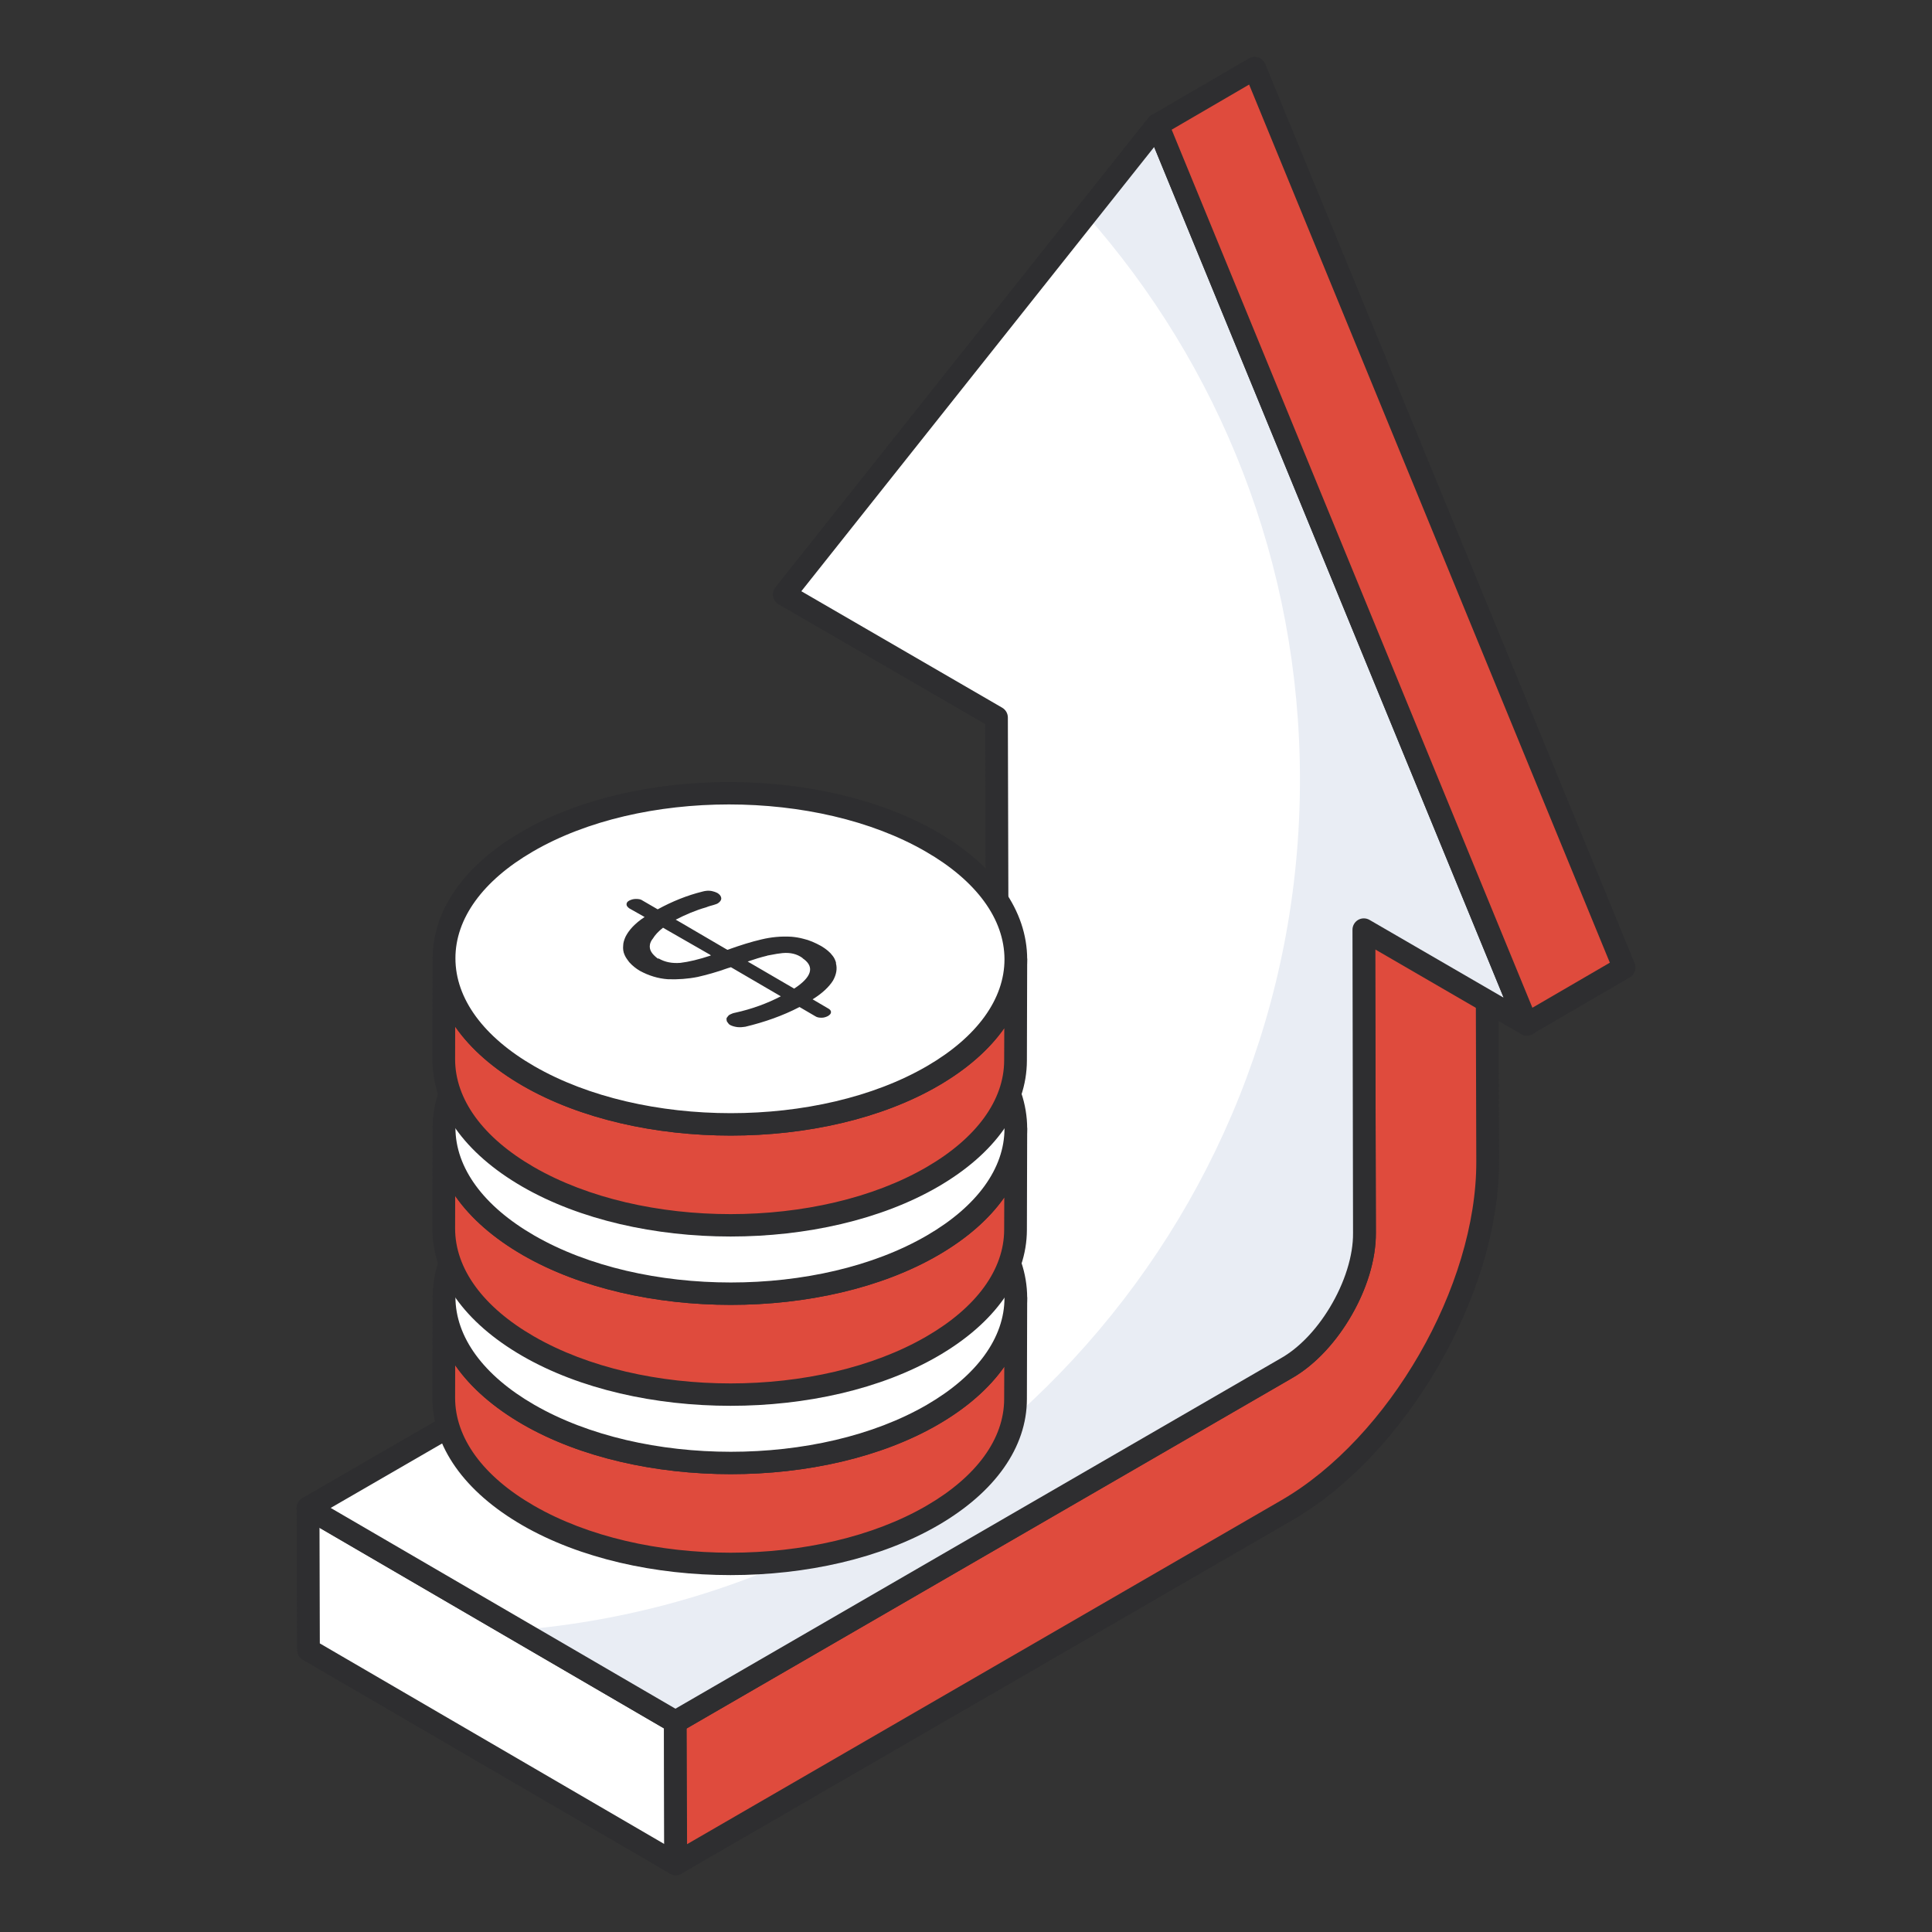 <svg width="48" height="48" viewBox="0 0 48 48" fill="none" xmlns="http://www.w3.org/2000/svg">
<rect x="0" y="0" width="48" height="48" fill="#333333" stroke="none"/>
<path d="M16.787 46.306L7.662 40.992L7.652 37.466L16.777 42.78L16.787 46.306Z" fill="white"/>
<path d="M16.788 46.589C16.739 46.589 16.69 46.576 16.646 46.55L7.522 41.236C7.435 41.186 7.382 41.094 7.381 40.993L7.371 37.466C7.371 37.365 7.425 37.272 7.512 37.221C7.601 37.171 7.707 37.171 7.796 37.222L16.921 42.536C17.007 42.586 17.06 42.678 17.061 42.779L17.071 46.306C17.071 46.407 17.017 46.5 16.93 46.551C16.885 46.576 16.837 46.589 16.788 46.589ZM7.946 40.83L16.504 45.814L16.497 42.943L7.938 37.958L7.946 40.83Z" fill="#2E2E30"/>
<path d="M36.922 15.797L36.959 28.86C36.968 32.037 34.732 35.924 31.973 37.52L16.787 46.306L16.777 42.78L31.963 33.994C33.033 33.374 33.904 31.867 33.901 30.63L33.864 17.566L36.922 15.797Z" fill="#DF4B3D"/>
<path d="M16.788 46.589C16.74 46.589 16.691 46.576 16.648 46.551C16.56 46.501 16.506 46.408 16.506 46.307L16.496 42.78C16.496 42.68 16.55 42.586 16.637 42.535L31.823 33.749C32.8 33.184 33.623 31.756 33.62 30.63L33.583 17.567C33.583 17.466 33.636 17.373 33.724 17.322L36.783 15.552C36.869 15.502 36.977 15.502 37.065 15.552C37.152 15.602 37.206 15.695 37.207 15.796L37.243 28.859C37.252 32.128 34.952 36.123 32.115 37.765L16.93 46.551C16.886 46.576 16.837 46.589 16.788 46.589ZM17.061 42.942L17.07 45.818L31.832 37.275C34.513 35.725 36.687 31.949 36.678 28.86L36.643 16.286L34.148 17.729L34.185 30.629C34.189 31.954 33.256 33.573 32.105 34.238L17.061 42.942Z" fill="#2E2E30"/>
<path d="M33.883 23.099L33.897 30.631C33.904 31.28 33.657 32.007 33.276 32.636C32.93 33.208 32.471 33.702 31.963 33.991L16.779 42.779L7.652 37.464L22.843 28.676C23.344 28.386 23.803 27.892 24.149 27.327H24.156C24.537 26.692 24.784 25.965 24.777 25.316L24.756 17.826L19.483 14.77L28.751 3.102L37.935 25.45L33.883 23.099Z" fill="white"/>
<path d="M33.885 23.099L33.899 30.631C33.906 31.28 33.66 32.007 33.278 32.636C32.932 33.208 32.474 33.702 31.965 33.991L16.782 42.779L12.871 40.499C23.756 39.603 32.297 30.49 32.297 19.372C32.297 13.986 30.292 9.073 26.982 5.332L28.753 3.102L37.937 25.45L33.885 23.099Z" fill="#E9EDF4"/>
<path d="M16.781 43.061C16.732 43.061 16.683 43.048 16.639 43.023L7.512 37.708C7.425 37.657 7.371 37.564 7.371 37.463C7.372 37.362 7.426 37.27 7.512 37.219L22.703 28.431C23.142 28.177 23.57 27.733 23.91 27.18C23.919 27.164 23.93 27.15 23.942 27.137C24.3 26.524 24.502 25.864 24.496 25.318L24.475 17.989L19.343 15.013C19.272 14.973 19.222 14.902 19.207 14.822C19.191 14.741 19.212 14.658 19.263 14.594L28.531 2.925C28.594 2.847 28.693 2.811 28.792 2.821C28.891 2.836 28.976 2.901 29.014 2.993L38.198 25.342C38.244 25.454 38.213 25.582 38.122 25.662C38.031 25.741 37.898 25.754 37.794 25.693L34.168 23.589L34.181 30.63C34.188 31.301 33.953 32.066 33.518 32.782C33.132 33.421 32.629 33.937 32.103 34.236L16.922 43.023C16.878 43.048 16.829 43.061 16.781 43.061ZM8.216 37.464L16.781 42.452L31.823 33.745C32.268 33.493 32.698 33.047 33.036 32.489C33.41 31.871 33.622 31.195 33.616 30.633L33.602 23.099C33.602 22.998 33.656 22.905 33.743 22.854C33.831 22.804 33.938 22.804 34.026 22.855L37.359 24.788L28.674 3.653L19.909 14.689L24.898 17.582C24.985 17.632 25.039 17.724 25.04 17.825L25.061 25.314C25.068 25.982 24.833 26.749 24.399 27.473C24.389 27.49 24.376 27.507 24.362 27.521C23.979 28.132 23.491 28.627 22.985 28.92L8.216 37.464Z" fill="#2E2E30"/>
<path d="M28.754 3.102L31.17 1.694L40.349 24.038L37.932 25.445L28.754 3.102Z" fill="#DF4B3D"/>
<path d="M37.934 25.727C37.903 25.727 37.872 25.722 37.843 25.712C37.766 25.686 37.703 25.627 37.672 25.552L28.494 3.209C28.44 3.078 28.491 2.929 28.613 2.858L31.03 1.45C31.1 1.409 31.186 1.401 31.262 1.427C31.34 1.453 31.402 1.511 31.433 1.587L40.611 23.93C40.665 24.061 40.614 24.211 40.492 24.282L38.076 25.689C38.032 25.714 37.983 25.727 37.934 25.727ZM29.11 3.222L38.072 25.037L39.996 23.918L31.034 2.101L29.11 3.222Z" fill="#2E2E30"/>
<path d="M25.236 32.253L25.229 34.761C25.226 35.808 24.538 36.852 23.164 37.651C20.399 39.258 15.906 39.26 13.12 37.651C11.72 36.842 11.02 35.781 11.023 34.721L11.031 32.213C11.028 33.273 11.727 34.334 13.127 35.143C15.913 36.752 20.407 36.75 23.171 35.143C24.545 34.344 25.233 33.3 25.236 32.253Z" fill="#DF4B3D"/>
<path d="M18.151 39.133C16.28 39.133 14.409 38.721 12.98 37.896C11.534 37.061 10.739 35.933 10.742 34.72L10.749 32.213C10.75 32.057 10.876 31.931 11.032 31.931C11.188 31.931 11.314 32.058 11.314 32.214C11.312 33.215 12.006 34.169 13.27 34.899C15.969 36.458 20.348 36.459 23.031 34.9C24.269 34.179 24.953 33.24 24.955 32.253C24.956 32.097 25.082 31.971 25.238 31.971C25.393 31.971 25.52 32.098 25.52 32.254L25.513 34.763C25.51 35.958 24.727 37.07 23.308 37.895C21.888 38.721 20.02 39.133 18.151 39.133ZM11.309 33.919L11.307 34.722C11.305 35.724 11.999 36.677 13.263 37.407C15.963 38.966 20.342 38.967 23.023 37.407C24.262 36.687 24.946 35.748 24.948 34.761L24.951 33.957C24.577 34.489 24.026 34.974 23.315 35.388C20.476 37.038 15.843 37.037 12.987 35.388C12.255 34.964 11.689 34.466 11.309 33.919Z" fill="#2E2E30"/>
<path d="M23.139 29.324C25.925 30.933 25.937 33.536 23.172 35.143C20.407 36.751 15.914 36.752 13.128 35.144C10.345 33.536 10.331 30.931 13.095 29.324C15.86 27.716 20.357 27.716 23.139 29.324Z" fill="white"/>
<path d="M18.158 36.625C16.288 36.625 14.416 36.213 12.988 35.389C11.546 34.556 10.751 33.432 10.75 32.225C10.748 31.024 11.531 29.907 12.954 29.08C15.792 27.43 20.425 27.429 23.282 29.079C24.724 29.913 25.518 31.035 25.52 32.243C25.522 33.443 24.739 34.56 23.315 35.388C21.896 36.213 20.027 36.625 18.158 36.625ZM18.111 28.398C16.344 28.398 14.579 28.788 13.239 29.568C11.996 30.29 11.313 31.233 11.315 32.223C11.316 33.221 12.011 34.172 13.27 34.899C15.97 36.459 20.348 36.459 23.031 34.9C24.273 34.178 24.957 33.234 24.956 32.244C24.954 31.246 24.259 30.297 22.999 29.569C21.649 28.788 19.879 28.398 18.111 28.398Z" fill="#2E2E30"/>
<path d="M20.696 32.774C20.779 32.625 20.804 32.483 20.77 32.35V32.342C20.77 32.325 20.77 32.317 20.762 32.301C20.745 32.251 20.721 32.201 20.687 32.159C20.621 32.068 20.529 31.993 20.405 31.918C20.255 31.835 20.105 31.768 19.956 31.735C19.864 31.71 19.765 31.694 19.665 31.686C19.407 31.669 19.158 31.694 18.917 31.752C18.667 31.81 18.401 31.893 18.077 32.01H18.069L16.905 31.328L16.788 31.262C17.03 31.137 17.279 31.029 17.545 30.954C17.603 30.929 17.67 30.912 17.728 30.896C17.778 30.879 17.811 30.871 17.836 30.854C17.886 30.821 17.919 30.779 17.919 30.738C17.919 30.729 17.919 30.729 17.919 30.721C17.911 30.671 17.878 30.63 17.82 30.596C17.803 30.588 17.786 30.58 17.761 30.572C17.67 30.538 17.57 30.53 17.453 30.563C17.079 30.655 16.706 30.804 16.34 31.004L15.966 30.788C15.924 30.754 15.866 30.746 15.799 30.746C15.733 30.746 15.683 30.763 15.633 30.788C15.583 30.813 15.566 30.846 15.566 30.879C15.566 30.921 15.591 30.945 15.633 30.979L16.015 31.195C15.774 31.353 15.625 31.519 15.541 31.686C15.508 31.76 15.483 31.835 15.483 31.902C15.475 31.985 15.483 32.059 15.517 32.134C15.517 32.143 15.525 32.143 15.525 32.151C15.55 32.209 15.591 32.259 15.633 32.317L15.641 32.325C15.708 32.4 15.799 32.475 15.899 32.533C16.115 32.65 16.348 32.724 16.597 32.741C16.847 32.749 17.088 32.733 17.337 32.683C17.553 32.633 17.803 32.566 18.077 32.467C18.102 32.459 18.135 32.45 18.16 32.442L19.399 33.165C19.066 33.34 18.684 33.481 18.268 33.572C18.218 33.581 18.177 33.597 18.144 33.614C18.11 33.631 18.094 33.647 18.077 33.672C18.052 33.697 18.044 33.722 18.052 33.747C18.052 33.772 18.06 33.797 18.077 33.813C18.094 33.838 18.11 33.863 18.144 33.88C18.194 33.905 18.252 33.922 18.318 33.93C18.393 33.938 18.459 33.93 18.518 33.922C19 33.805 19.449 33.647 19.864 33.431L20.247 33.655C20.297 33.689 20.346 33.697 20.413 33.697C20.471 33.697 20.521 33.68 20.571 33.655C20.621 33.622 20.646 33.597 20.646 33.556C20.646 33.523 20.621 33.489 20.571 33.464L20.189 33.24C20.43 33.09 20.596 32.932 20.696 32.774ZM16.905 32.334C16.697 32.35 16.523 32.317 16.365 32.226H16.34C16.19 32.109 16.124 32.01 16.148 31.877C16.157 31.827 16.182 31.777 16.223 31.727C16.273 31.644 16.356 31.552 16.473 31.461L16.573 31.519L17.645 32.134L17.661 32.151C17.362 32.251 17.113 32.309 16.905 32.334ZM19.731 32.974L18.576 32.301C18.75 32.242 18.908 32.192 19.05 32.159C19.058 32.159 19.058 32.159 19.066 32.151H19.075C19.183 32.134 19.282 32.109 19.366 32.101C19.565 32.068 19.74 32.093 19.881 32.176C19.906 32.192 19.939 32.209 19.956 32.234C19.964 32.234 19.964 32.234 19.972 32.242C20.238 32.442 20.164 32.691 19.731 32.974Z" fill="#2E2E30"/>
<path d="M25.236 28.048L25.229 30.556C25.226 31.603 24.538 32.647 23.164 33.446C20.399 35.053 15.906 35.055 13.12 33.446C11.72 32.637 11.02 31.576 11.023 30.516L11.031 28.008C11.028 29.068 11.727 30.129 13.127 30.938C15.913 32.547 20.407 32.545 23.171 30.938C24.545 30.139 25.233 29.095 25.236 28.048Z" fill="#DF4B3D"/>
<path d="M18.151 34.927C16.28 34.927 14.409 34.515 12.98 33.69C11.534 32.855 10.739 31.728 10.742 30.515L10.749 28.006C10.75 27.851 10.876 27.725 11.032 27.725C11.188 27.725 11.314 27.852 11.314 28.008C11.312 29.009 12.006 29.963 13.27 30.693C15.969 32.254 20.349 32.253 23.031 30.694C24.269 29.973 24.953 29.034 24.955 28.047C24.956 27.891 25.082 27.765 25.238 27.765C25.393 27.766 25.52 27.893 25.52 28.049L25.513 30.556C25.51 31.752 24.727 32.865 23.308 33.69C21.888 34.515 20.02 34.927 18.151 34.927ZM11.309 29.713L11.307 30.516C11.305 31.518 11.999 32.471 13.263 33.201C15.963 34.76 20.342 34.761 23.023 33.201C24.262 32.482 24.946 31.541 24.948 30.555L24.951 29.751C24.577 30.283 24.026 30.768 23.315 31.182C20.476 32.832 15.844 32.831 12.987 31.182C12.255 30.758 11.689 30.26 11.309 29.713Z" fill="#2E2E30"/>
<path d="M23.139 25.117C25.925 26.726 25.937 29.33 23.172 30.937C20.407 32.545 15.914 32.546 13.128 30.937C10.345 29.33 10.331 26.725 13.095 25.118C15.86 23.51 20.357 23.51 23.139 25.117Z" fill="white"/>
<path d="M18.158 32.419C16.288 32.419 14.416 32.007 12.988 31.182C11.546 30.349 10.751 29.226 10.75 28.018C10.748 26.818 11.531 25.701 12.954 24.873C15.792 23.223 20.425 23.224 23.282 24.873C24.724 25.706 25.518 26.829 25.52 28.037C25.522 29.237 24.739 30.354 23.315 31.181C21.896 32.007 20.028 32.419 18.158 32.419ZM18.111 24.192C16.344 24.192 14.579 24.582 13.239 25.361C11.996 26.084 11.313 27.027 11.315 28.017C11.316 29.015 12.011 29.965 13.27 30.693C15.97 32.253 20.35 32.253 23.031 30.693C24.273 29.971 24.957 29.028 24.956 28.037C24.954 27.04 24.259 26.09 22.999 25.362C21.649 24.582 19.879 24.192 18.111 24.192Z" fill="#2E2E30"/>
<path d="M20.696 28.568C20.779 28.419 20.804 28.277 20.77 28.144V28.136C20.77 28.119 20.77 28.111 20.762 28.095C20.745 28.045 20.721 27.995 20.687 27.953C20.621 27.862 20.529 27.787 20.405 27.712C20.255 27.629 20.105 27.562 19.956 27.529C19.864 27.504 19.765 27.488 19.665 27.479C19.407 27.463 19.158 27.488 18.917 27.546C18.667 27.604 18.401 27.687 18.077 27.803H18.069L16.905 27.122L16.788 27.055C17.03 26.931 17.279 26.823 17.545 26.748C17.603 26.723 17.67 26.706 17.728 26.69C17.778 26.673 17.811 26.665 17.836 26.648C17.886 26.615 17.919 26.573 17.919 26.532C17.919 26.523 17.919 26.523 17.919 26.515C17.911 26.465 17.878 26.424 17.82 26.39C17.803 26.382 17.786 26.374 17.761 26.365C17.67 26.332 17.57 26.324 17.453 26.357C17.079 26.449 16.706 26.598 16.34 26.798L15.966 26.582C15.924 26.548 15.866 26.54 15.799 26.54C15.733 26.54 15.683 26.557 15.633 26.582C15.583 26.607 15.566 26.64 15.566 26.673C15.566 26.715 15.591 26.739 15.633 26.773L16.015 26.989C15.774 27.147 15.625 27.313 15.541 27.479C15.508 27.554 15.483 27.629 15.483 27.695C15.475 27.779 15.483 27.853 15.517 27.928C15.517 27.936 15.525 27.936 15.525 27.945C15.55 28.003 15.591 28.053 15.633 28.111L15.641 28.119C15.708 28.194 15.799 28.269 15.899 28.327C16.115 28.444 16.348 28.518 16.597 28.535C16.847 28.543 17.088 28.527 17.337 28.477C17.553 28.427 17.803 28.36 18.077 28.261C18.102 28.252 18.135 28.244 18.16 28.236L19.399 28.959C19.066 29.134 18.684 29.275 18.268 29.366C18.218 29.375 18.177 29.391 18.144 29.408C18.11 29.424 18.094 29.441 18.077 29.466C18.052 29.491 18.044 29.516 18.052 29.541C18.052 29.566 18.06 29.591 18.077 29.607C18.094 29.632 18.11 29.657 18.144 29.674C18.194 29.699 18.252 29.715 18.318 29.724C18.393 29.732 18.459 29.724 18.518 29.715C19 29.599 19.449 29.441 19.864 29.225L20.247 29.449C20.297 29.483 20.346 29.491 20.413 29.491C20.471 29.491 20.521 29.474 20.571 29.449C20.621 29.416 20.646 29.391 20.646 29.35C20.646 29.316 20.621 29.283 20.571 29.258L20.189 29.034C20.43 28.884 20.596 28.726 20.696 28.568ZM16.905 28.128C16.697 28.144 16.523 28.111 16.365 28.02H16.34C16.19 27.903 16.124 27.803 16.148 27.671C16.157 27.621 16.182 27.571 16.223 27.521C16.273 27.438 16.356 27.346 16.473 27.255L16.573 27.313L17.645 27.928L17.661 27.945C17.362 28.045 17.113 28.103 16.905 28.128ZM19.731 28.768L18.576 28.095C18.75 28.036 18.908 27.986 19.05 27.953C19.058 27.953 19.058 27.953 19.066 27.945H19.075C19.183 27.928 19.282 27.903 19.366 27.895C19.565 27.862 19.74 27.887 19.881 27.97C19.906 27.986 19.939 28.003 19.956 28.028C19.964 28.028 19.964 28.028 19.972 28.036C20.238 28.236 20.164 28.485 19.731 28.768Z" fill="#2E2E30"/>
<path d="M25.236 23.841L25.229 26.349C25.226 27.396 24.538 28.44 23.164 29.239C20.399 30.846 15.906 30.848 13.12 29.239C11.72 28.43 11.02 27.369 11.023 26.309L11.031 23.801C11.028 24.861 11.727 25.922 13.127 26.731C15.913 28.34 20.407 28.338 23.171 26.731C24.545 25.932 25.233 24.887 25.236 23.841Z" fill="#DF4B3D"/>
<path d="M18.15 30.721C16.28 30.721 14.408 30.308 12.98 29.484C11.534 28.649 10.739 27.521 10.742 26.308L10.749 23.8C10.75 23.645 10.876 23.519 11.032 23.519C11.188 23.519 11.314 23.646 11.314 23.802C11.312 24.803 12.006 25.757 13.27 26.487C15.969 28.046 20.349 28.046 23.031 26.487C24.269 25.767 24.953 24.828 24.955 23.84C24.956 23.685 25.082 23.558 25.238 23.558C25.393 23.559 25.52 23.686 25.52 23.842L25.513 26.35C25.51 27.546 24.727 28.658 23.308 29.483C21.888 30.308 20.02 30.721 18.15 30.721ZM11.309 25.507L11.307 26.31C11.305 27.312 11.999 28.265 13.263 28.995C15.963 30.554 20.341 30.555 23.023 28.995C24.262 28.275 24.946 27.335 24.948 26.349L24.951 25.544C24.577 26.077 24.026 26.562 23.315 26.975C20.477 28.625 15.845 28.626 12.987 26.976C12.255 26.552 11.689 26.054 11.309 25.507Z" fill="#2E2E30"/>
<path d="M23.139 20.912C25.925 22.52 25.937 25.124 23.172 26.731C20.407 28.339 15.914 28.34 13.128 26.731C10.345 25.124 10.331 22.519 13.095 20.912C15.86 19.304 20.357 19.304 23.139 20.912Z" fill="white"/>
<path d="M18.157 28.213C16.288 28.213 14.416 27.801 12.988 26.977C11.546 26.144 10.751 25.02 10.75 23.812C10.749 22.612 11.531 21.495 12.954 20.668C15.792 19.017 20.425 19.017 23.282 20.667C24.724 21.5 25.518 22.624 25.52 23.831C25.522 25.031 24.739 26.148 23.315 26.975C21.896 27.8 20.027 28.213 18.157 28.213ZM18.111 19.986C16.344 19.986 14.579 20.376 13.239 21.156C11.996 21.878 11.313 22.82 11.315 23.811C11.316 24.809 12.01 25.76 13.27 26.487C15.97 28.046 20.35 28.046 23.031 26.487C24.273 25.765 24.957 24.822 24.956 23.832C24.954 22.834 24.26 21.884 22.999 21.157C21.649 20.376 19.879 19.986 18.111 19.986Z" fill="#2E2E30"/>
<path d="M20.696 24.362C20.779 24.213 20.804 24.071 20.77 23.938V23.93C20.77 23.913 20.77 23.905 20.762 23.889C20.745 23.838 20.721 23.789 20.687 23.747C20.621 23.656 20.529 23.581 20.405 23.506C20.255 23.423 20.105 23.356 19.956 23.323C19.864 23.298 19.765 23.282 19.665 23.273C19.407 23.257 19.158 23.282 18.917 23.34C18.667 23.398 18.401 23.481 18.077 23.597H18.069L16.905 22.916L16.788 22.849C17.03 22.725 17.279 22.617 17.545 22.542C17.603 22.517 17.67 22.5 17.728 22.484C17.778 22.467 17.811 22.459 17.836 22.442C17.886 22.409 17.919 22.367 17.919 22.326C17.919 22.317 17.919 22.317 17.919 22.309C17.911 22.259 17.878 22.218 17.82 22.184C17.803 22.176 17.786 22.168 17.761 22.159C17.67 22.126 17.57 22.118 17.453 22.151C17.079 22.243 16.706 22.392 16.34 22.592L15.966 22.375C15.924 22.342 15.866 22.334 15.799 22.334C15.733 22.334 15.683 22.351 15.633 22.375C15.583 22.401 15.566 22.434 15.566 22.467C15.566 22.509 15.591 22.533 15.633 22.567L16.015 22.783C15.774 22.941 15.625 23.107 15.541 23.273C15.508 23.348 15.483 23.423 15.483 23.489C15.475 23.573 15.483 23.647 15.517 23.722C15.517 23.73 15.525 23.73 15.525 23.739C15.55 23.797 15.591 23.847 15.633 23.905L15.641 23.913C15.708 23.988 15.799 24.063 15.899 24.121C16.115 24.238 16.348 24.312 16.597 24.329C16.847 24.337 17.088 24.321 17.337 24.271C17.553 24.221 17.803 24.154 18.077 24.055C18.102 24.046 18.135 24.038 18.16 24.03L19.399 24.753C19.066 24.927 18.684 25.069 18.268 25.16C18.218 25.169 18.177 25.185 18.144 25.202C18.11 25.218 18.094 25.235 18.077 25.26C18.052 25.285 18.044 25.31 18.052 25.335C18.052 25.36 18.06 25.385 18.077 25.401C18.094 25.426 18.11 25.451 18.144 25.468C18.194 25.493 18.252 25.509 18.318 25.518C18.393 25.526 18.459 25.518 18.518 25.509C19 25.393 19.449 25.235 19.864 25.019L20.247 25.243C20.297 25.277 20.346 25.285 20.413 25.285C20.471 25.285 20.521 25.268 20.571 25.243C20.621 25.21 20.646 25.185 20.646 25.144C20.646 25.11 20.621 25.077 20.571 25.052L20.189 24.828C20.43 24.678 20.596 24.52 20.696 24.362ZM16.905 23.922C16.697 23.938 16.523 23.905 16.365 23.814H16.34C16.19 23.697 16.124 23.597 16.148 23.465C16.157 23.415 16.182 23.365 16.223 23.315C16.273 23.232 16.356 23.14 16.473 23.049L16.573 23.107L17.645 23.722L17.661 23.739C17.362 23.838 17.113 23.897 16.905 23.922ZM19.731 24.562L18.576 23.889C18.75 23.83 18.908 23.78 19.05 23.747C19.058 23.747 19.058 23.747 19.066 23.739H19.075C19.183 23.722 19.282 23.697 19.366 23.689C19.565 23.656 19.74 23.681 19.881 23.764C19.906 23.78 19.939 23.797 19.956 23.822C19.964 23.822 19.964 23.822 19.972 23.83C20.238 24.03 20.164 24.279 19.731 24.562Z" fill="#2E2E30"/>
</svg>
